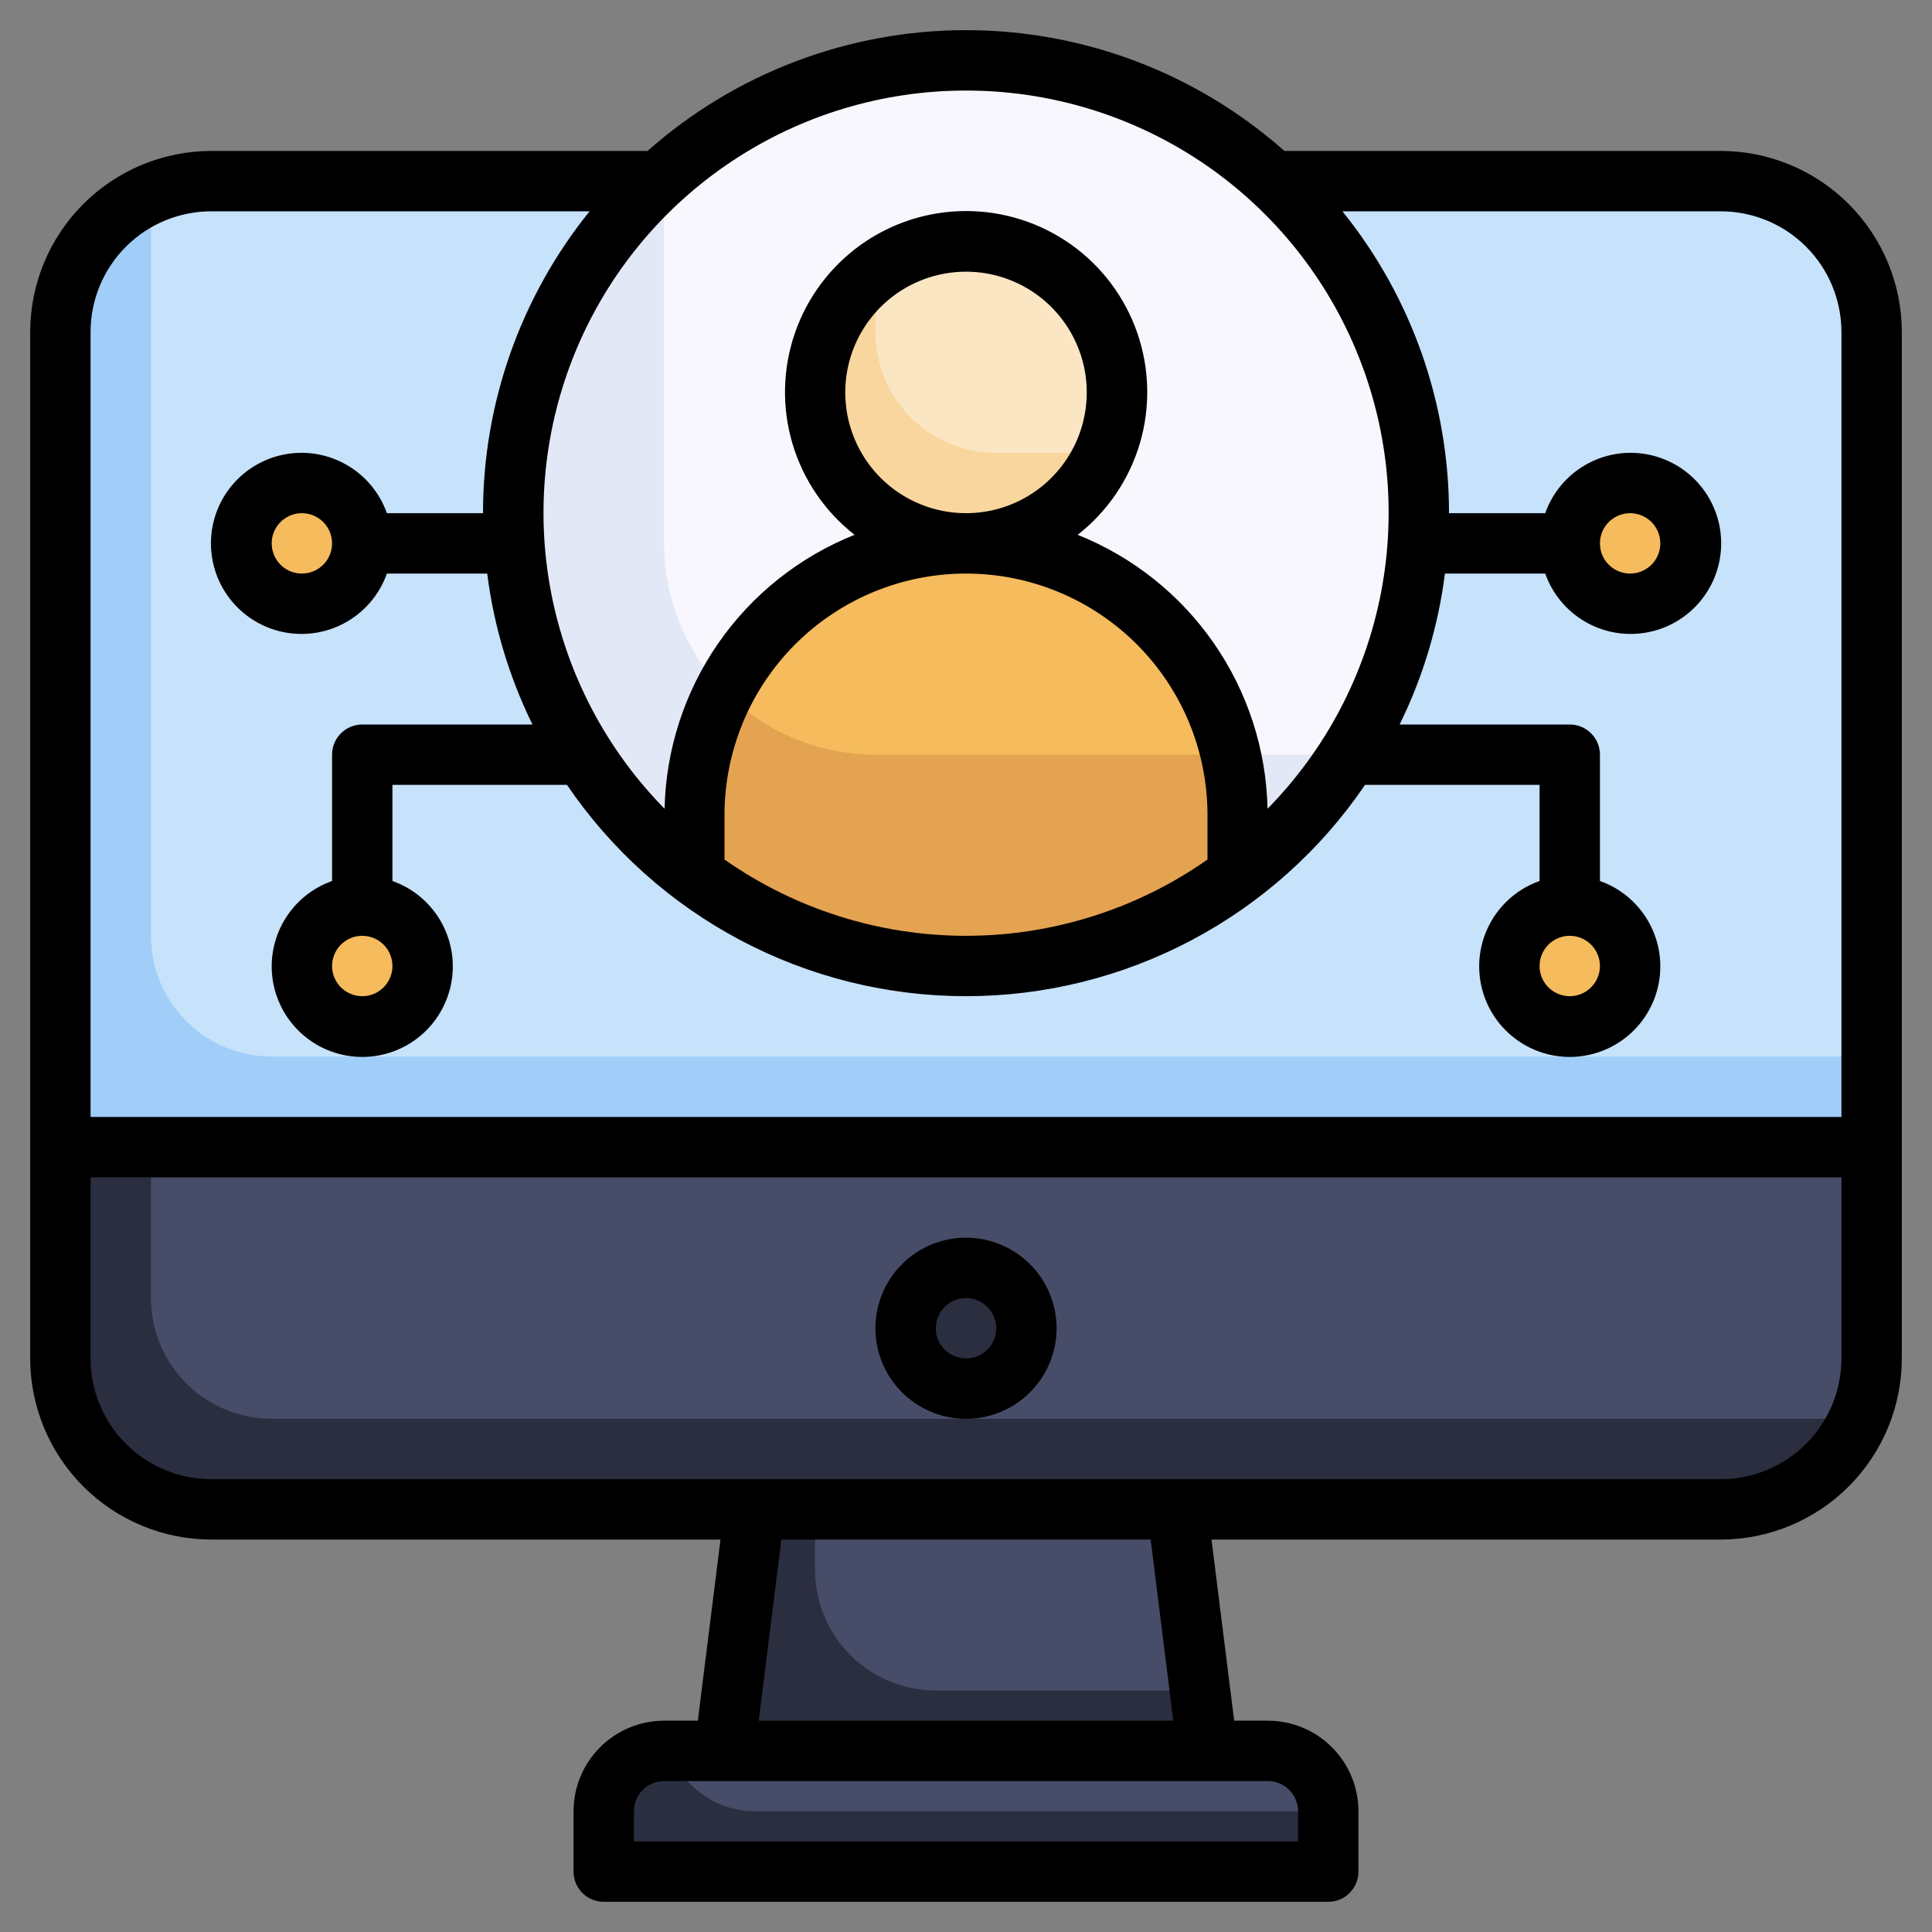 <svg width="56" height="56" viewBox="0 0 56 56" fill="none" xmlns="http://www.w3.org/2000/svg">
<rect x="0" y="0" width="56" height="56" fill="#808080" stroke="none"/>
<g clip-path="url(#clip0_1155_216894)">
<path d="M49.875 5.25H6.125C4.965 5.25 3.852 5.711 3.031 6.531C2.211 7.352 1.75 8.465 1.75 9.625V33.25H54.25V9.625C54.25 8.465 53.789 7.352 52.969 6.531C52.148 5.711 51.035 5.25 49.875 5.25Z" fill="#A1CDF9"/>
<path d="M49.875 5.25H6.125C5.522 5.251 4.927 5.376 4.375 5.619V27.125C4.375 28.053 4.744 28.944 5.4 29.6C6.056 30.256 6.947 30.625 7.875 30.625H54.25V9.625C54.25 8.465 53.789 7.352 52.969 6.531C52.148 5.711 51.035 5.25 49.875 5.25Z" fill="#C7E2FB"/>
<path d="M28 28C35.249 28 41.125 22.124 41.125 14.875C41.125 7.626 35.249 1.75 28 1.75C20.751 1.75 14.875 7.626 14.875 14.875C14.875 22.124 20.751 28 28 28Z" fill="#E3E8F6"/>
<path d="M28 1.75C24.768 1.749 21.65 2.947 19.25 5.112V15.75C19.25 17.375 19.895 18.932 21.044 20.081C22.193 21.23 23.75 21.875 25.375 21.875H39.089C40.346 19.892 41.047 17.607 41.119 15.26C41.191 12.912 40.631 10.589 39.498 8.532C38.364 6.476 36.699 4.761 34.677 3.568C32.654 2.375 30.348 1.747 28 1.75Z" fill="#F8F7FE"/>
<path d="M10.5 29.75C11.466 29.75 12.25 28.966 12.25 28C12.25 27.034 11.466 26.25 10.5 26.25C9.534 26.25 8.75 27.034 8.75 28C8.75 28.966 9.534 29.75 10.5 29.75Z" fill="#E4A350"/>
<path d="M10.938 29.688C11.662 29.688 12.25 28.932 12.25 28C12.25 27.068 11.662 26.312 10.938 26.312C10.213 26.312 9.625 27.068 9.625 28C9.625 28.932 10.213 29.688 10.938 29.688Z" fill="#F5BB5C"/>
<path d="M6.125 43.75H49.875C51.035 43.75 52.148 43.289 52.969 42.469C53.789 41.648 54.25 40.535 54.25 39.375V33.25H1.75V39.375C1.75 40.535 2.211 41.648 3.031 42.469C3.852 43.289 4.965 43.75 6.125 43.75Z" fill="#2B2E3F"/>
<path d="M4.375 37.625C4.375 38.553 4.744 39.444 5.4 40.1C6.056 40.756 6.947 41.125 7.875 41.125H53.881C54.123 40.574 54.249 39.978 54.25 39.375V33.25H4.375V37.625Z" fill="#474C68"/>
<path d="M38.5 54.25H17.5V52.5C17.5 52.036 17.684 51.591 18.013 51.263C18.341 50.934 18.786 50.75 19.25 50.75H36.75C37.214 50.75 37.659 50.934 37.987 51.263C38.316 51.591 38.5 52.036 38.5 52.5V54.25Z" fill="#2B2E3F"/>
<path d="M34.125 43.75H21.875L21 50.75H35L34.125 43.75Z" fill="#2B2E3F"/>
<path d="M28 40.25C28.966 40.25 29.75 39.467 29.75 38.5C29.75 37.533 28.966 36.75 28 36.75C27.034 36.75 26.25 37.533 26.25 38.5C26.25 39.467 27.034 40.25 28 40.25Z" fill="#2B2E3F"/>
<path d="M47.25 17.5C48.217 17.5 49 16.716 49 15.75C49 14.784 48.217 14 47.25 14C46.283 14 45.5 14.784 45.5 15.75C45.5 16.716 46.283 17.5 47.25 17.5Z" fill="#E4A350"/>
<path d="M47.688 17.438C48.412 17.438 49 16.682 49 15.75C49 14.818 48.412 14.062 47.688 14.062C46.963 14.062 46.375 14.818 46.375 15.75C46.375 16.682 46.963 17.438 47.688 17.438Z" fill="#F5BB5C"/>
<path d="M28 15.75C30.416 15.75 32.375 13.791 32.375 11.375C32.375 8.959 30.416 7 28 7C25.584 7 23.625 8.959 23.625 11.375C23.625 13.791 25.584 15.75 28 15.75Z" fill="#F9D69D"/>
<path d="M28 15.75C25.911 15.75 23.908 16.58 22.431 18.056C20.955 19.533 20.125 21.536 20.125 23.625V25.358C22.392 27.072 25.157 28 28 28C30.843 28 33.608 27.072 35.875 25.358V23.625C35.875 21.536 35.045 19.533 33.569 18.056C32.092 16.58 30.089 15.75 28 15.75Z" fill="#E4A350"/>
<path d="M34.125 43.75H23.625V45.5C23.625 46.428 23.994 47.319 24.65 47.975C25.306 48.631 26.197 49 27.125 49H34.781L34.125 43.75Z" fill="#474C68"/>
<path d="M36.75 50.75H19.411C19.59 51.261 19.924 51.703 20.365 52.017C20.806 52.33 21.334 52.499 21.875 52.5H38.5C38.5 52.036 38.316 51.591 37.987 51.263C37.659 50.934 37.214 50.75 36.75 50.75Z" fill="#474C68"/>
<path d="M45.5 29.75C46.467 29.75 47.25 28.966 47.25 28C47.25 27.034 46.467 26.25 45.5 26.25C44.533 26.25 43.75 27.034 43.75 28C43.75 28.966 44.533 29.75 45.5 29.75Z" fill="#E4A350"/>
<path d="M45.938 29.688C46.662 29.688 47.25 28.932 47.25 28C47.25 27.068 46.662 26.312 45.938 26.312C45.213 26.312 44.625 27.068 44.625 28C44.625 28.932 45.213 29.688 45.938 29.688Z" fill="#F5BB5C"/>
<path d="M8.75 17.5C9.716 17.5 10.5 16.716 10.5 15.75C10.5 14.784 9.716 14 8.75 14C7.784 14 7 14.784 7 15.75C7 16.716 7.784 17.5 8.75 17.5Z" fill="#E4A350"/>
<path d="M9.188 17.438C9.912 17.438 10.5 16.682 10.5 15.75C10.5 14.818 9.912 14.062 9.188 14.062C8.463 14.062 7.875 14.818 7.875 15.75C7.875 16.682 8.463 17.438 9.188 17.438Z" fill="#F5BB5C"/>
<path d="M28 15.75C26.552 15.751 25.133 16.151 23.898 16.906C22.663 17.662 21.66 18.743 21 20.031C21.569 20.615 22.25 21.079 23.001 21.396C23.752 21.713 24.56 21.875 25.375 21.875H35.673C35.276 20.136 34.302 18.583 32.908 17.471C31.514 16.358 29.784 15.751 28 15.75Z" fill="#F5BB5C"/>
<path d="M28 7C27.051 7.003 26.128 7.317 25.375 7.895V9.625C25.375 10.553 25.744 11.444 26.4 12.1C27.056 12.756 27.947 13.125 28.875 13.125H32.006C32.298 12.46 32.42 11.732 32.36 11.007C32.3 10.283 32.061 9.585 31.663 8.977C31.265 8.369 30.722 7.869 30.082 7.524C29.442 7.179 28.727 6.999 28 7Z" fill="#FBE6C4"/>
<path d="M49.875 4.375H37.229C34.684 2.119 31.401 0.874 28 0.874C24.599 0.874 21.316 2.119 18.771 4.375H6.125C4.733 4.376 3.398 4.93 2.414 5.914C1.43 6.899 0.876 8.233 0.875 9.625V39.375C0.876 40.767 1.43 42.102 2.414 43.086C3.398 44.07 4.733 44.624 6.125 44.625H20.884L20.227 49.875H19.25C18.554 49.875 17.886 50.152 17.394 50.644C16.902 51.136 16.625 51.804 16.625 52.5V54.25C16.625 54.482 16.717 54.705 16.881 54.869C17.045 55.033 17.268 55.125 17.5 55.125H38.5C38.732 55.125 38.955 55.033 39.119 54.869C39.283 54.705 39.375 54.482 39.375 54.25V52.5C39.375 51.804 39.098 51.136 38.606 50.644C38.114 50.152 37.446 49.875 36.75 49.875H35.773L35.116 44.625H49.875C51.267 44.624 52.602 44.07 53.586 43.086C54.57 42.102 55.124 40.767 55.125 39.375V9.625C55.124 8.233 54.57 6.899 53.586 5.914C52.602 4.93 51.267 4.376 49.875 4.375ZM28 2.625C30.413 2.623 32.772 3.334 34.782 4.668C36.791 6.003 38.362 7.901 39.296 10.126C40.23 12.35 40.486 14.801 40.031 17.17C39.576 19.539 38.431 21.721 36.74 23.442C36.704 21.725 36.163 20.056 35.184 18.644C34.205 17.232 32.833 16.14 31.238 15.502C32.098 14.829 32.728 13.904 33.038 12.856C33.348 11.808 33.323 10.69 32.967 9.656C32.611 8.623 31.942 7.727 31.052 7.092C30.162 6.458 29.096 6.117 28.003 6.117C26.911 6.117 25.845 6.458 24.955 7.092C24.066 7.727 23.396 8.623 23.04 9.656C22.684 10.69 22.659 11.808 22.969 12.856C23.279 13.904 23.909 14.829 24.77 15.502C23.174 16.139 21.8 17.231 20.821 18.643C19.842 20.055 19.3 21.724 19.263 23.442C17.572 21.722 16.428 19.54 15.973 17.171C15.518 14.802 15.774 12.352 16.707 10.127C17.64 7.903 19.21 6.004 21.22 4.67C23.229 3.335 25.588 2.623 28 2.625ZM24.5 11.375C24.5 10.683 24.705 10.006 25.09 9.431C25.474 8.855 26.021 8.406 26.661 8.141C27.3 7.877 28.004 7.807 28.683 7.942C29.362 8.077 29.985 8.411 30.475 8.9C30.964 9.39 31.298 10.013 31.433 10.692C31.568 11.371 31.498 12.075 31.234 12.714C30.969 13.354 30.52 13.901 29.945 14.285C29.369 14.67 28.692 14.875 28 14.875C27.072 14.875 26.181 14.506 25.525 13.85C24.869 13.194 24.5 12.303 24.5 11.375ZM35 24.914C32.949 26.353 30.505 27.125 28 27.125C25.495 27.125 23.051 26.353 21 24.914V23.625C21 21.768 21.738 19.988 23.05 18.675C24.363 17.363 26.143 16.625 28 16.625C29.857 16.625 31.637 17.363 32.95 18.675C34.263 19.988 35 21.768 35 23.625V24.914ZM6.125 6.125H17.089C15.089 8.603 13.999 11.691 14 14.875H11.214C11.008 14.291 10.601 13.799 10.067 13.486C9.533 13.172 8.906 13.058 8.295 13.163C7.685 13.268 7.131 13.585 6.732 14.058C6.333 14.531 6.114 15.131 6.114 15.75C6.114 16.369 6.333 16.968 6.732 17.442C7.131 17.915 7.685 18.233 8.295 18.337C8.906 18.442 9.533 18.328 10.067 18.014C10.601 17.701 11.008 17.209 11.214 16.625H14.122C14.314 18.146 14.758 19.624 15.434 21H10.5C10.268 21 10.045 21.092 9.881 21.256C9.717 21.42 9.625 21.643 9.625 21.875V25.536C9.041 25.742 8.549 26.149 8.236 26.683C7.923 27.217 7.808 27.845 7.913 28.455C8.018 29.065 8.335 29.619 8.808 30.018C9.281 30.417 9.881 30.636 10.5 30.636C11.119 30.636 11.719 30.417 12.192 30.018C12.665 29.619 12.982 29.065 13.087 28.455C13.192 27.845 13.078 27.217 12.764 26.683C12.451 26.149 11.959 25.742 11.375 25.536V22.75H16.434C17.716 24.637 19.44 26.181 21.456 27.249C23.472 28.317 25.719 28.875 28 28.875C30.281 28.875 32.528 28.317 34.544 27.249C36.56 26.181 38.284 24.637 39.566 22.75H44.625V25.536C44.041 25.742 43.549 26.149 43.236 26.683C42.922 27.217 42.808 27.845 42.913 28.455C43.017 29.065 43.335 29.619 43.808 30.018C44.282 30.417 44.881 30.636 45.5 30.636C46.119 30.636 46.718 30.417 47.192 30.018C47.665 29.619 47.983 29.065 48.087 28.455C48.192 27.845 48.078 27.217 47.764 26.683C47.451 26.149 46.959 25.742 46.375 25.536V21.875C46.375 21.643 46.283 21.42 46.119 21.256C45.955 21.092 45.732 21 45.5 21H40.569C41.246 19.624 41.689 18.146 41.882 16.625H44.789C44.996 17.209 45.402 17.701 45.936 18.014C46.47 18.328 47.098 18.442 47.708 18.337C48.319 18.233 48.872 17.915 49.271 17.442C49.67 16.968 49.889 16.369 49.889 15.75C49.889 15.131 49.67 14.531 49.271 14.058C48.872 13.585 48.319 13.268 47.708 13.163C47.098 13.058 46.47 13.172 45.936 13.486C45.402 13.799 44.996 14.291 44.789 14.875H42C42.001 11.691 40.911 8.603 38.911 6.125H49.875C50.803 6.125 51.694 6.494 52.35 7.15C53.006 7.807 53.375 8.697 53.375 9.625V32.375H2.625V9.625C2.625 8.697 2.994 7.807 3.65 7.15C4.306 6.494 5.197 6.125 6.125 6.125ZM9.625 15.75C9.625 15.923 9.574 16.092 9.478 16.236C9.381 16.38 9.245 16.492 9.085 16.558C8.925 16.625 8.749 16.642 8.579 16.608C8.41 16.574 8.254 16.491 8.131 16.369C8.009 16.246 7.926 16.09 7.892 15.921C7.858 15.751 7.875 15.575 7.942 15.415C8.008 15.255 8.12 15.119 8.264 15.023C8.408 14.926 8.577 14.875 8.75 14.875C8.982 14.875 9.205 14.967 9.369 15.131C9.533 15.295 9.625 15.518 9.625 15.75ZM11.375 28C11.375 28.173 11.324 28.342 11.227 28.486C11.131 28.63 10.995 28.742 10.835 28.808C10.675 28.875 10.499 28.892 10.329 28.858C10.16 28.824 10.004 28.741 9.881 28.619C9.759 28.496 9.676 28.34 9.642 28.171C9.608 28.001 9.625 27.825 9.692 27.665C9.758 27.505 9.87 27.369 10.014 27.273C10.158 27.176 10.327 27.125 10.5 27.125C10.732 27.125 10.955 27.217 11.119 27.381C11.283 27.545 11.375 27.768 11.375 28ZM46.375 28C46.375 28.173 46.324 28.342 46.227 28.486C46.131 28.63 45.995 28.742 45.835 28.808C45.675 28.875 45.499 28.892 45.329 28.858C45.16 28.824 45.004 28.741 44.881 28.619C44.759 28.496 44.676 28.34 44.642 28.171C44.608 28.001 44.625 27.825 44.692 27.665C44.758 27.505 44.87 27.369 45.014 27.273C45.158 27.176 45.327 27.125 45.5 27.125C45.732 27.125 45.955 27.217 46.119 27.381C46.283 27.545 46.375 27.768 46.375 28ZM46.375 15.75C46.375 15.577 46.426 15.408 46.523 15.264C46.619 15.12 46.755 15.008 46.915 14.942C47.075 14.875 47.251 14.858 47.421 14.892C47.59 14.926 47.746 15.009 47.869 15.131C47.991 15.254 48.074 15.41 48.108 15.579C48.142 15.749 48.125 15.925 48.058 16.085C47.992 16.245 47.88 16.381 47.736 16.477C47.592 16.574 47.423 16.625 47.25 16.625C47.018 16.625 46.795 16.533 46.631 16.369C46.467 16.205 46.375 15.982 46.375 15.75ZM37.625 52.5V53.375H18.375V52.5C18.375 52.268 18.467 52.045 18.631 51.881C18.795 51.717 19.018 51.625 19.25 51.625H36.75C36.982 51.625 37.205 51.717 37.369 51.881C37.533 52.045 37.625 52.268 37.625 52.5ZM34.009 49.875H21.991L22.648 44.625H33.352L34.009 49.875ZM49.875 42.875H6.125C5.197 42.875 4.306 42.506 3.65 41.85C2.994 41.194 2.625 40.303 2.625 39.375V34.125H53.375V39.375C53.375 40.303 53.006 41.194 52.35 41.85C51.694 42.506 50.803 42.875 49.875 42.875Z" fill="black"/>
<path d="M28 35.875C27.481 35.875 26.973 36.029 26.542 36.317C26.11 36.606 25.773 37.016 25.575 37.495C25.376 37.975 25.324 38.503 25.425 39.012C25.527 39.521 25.777 39.989 26.144 40.356C26.511 40.723 26.979 40.973 27.488 41.075C27.997 41.176 28.525 41.124 29.005 40.925C29.484 40.727 29.894 40.39 30.183 39.958C30.471 39.527 30.625 39.019 30.625 38.5C30.625 37.804 30.348 37.136 29.856 36.644C29.364 36.152 28.696 35.875 28 35.875ZM28 39.375C27.827 39.375 27.658 39.324 27.514 39.227C27.37 39.131 27.258 38.995 27.192 38.835C27.125 38.675 27.108 38.499 27.142 38.329C27.176 38.16 27.259 38.004 27.381 37.881C27.504 37.759 27.66 37.676 27.829 37.642C27.999 37.608 28.175 37.625 28.335 37.692C28.495 37.758 28.631 37.87 28.727 38.014C28.824 38.158 28.875 38.327 28.875 38.5C28.875 38.732 28.783 38.955 28.619 39.119C28.455 39.283 28.232 39.375 28 39.375Z" fill="black"/>
</g>
<defs>
<clipPath id="clip0_1155_216894">
<rect width="56" height="56" fill="white"/>
</clipPath>
</defs>
</svg>
